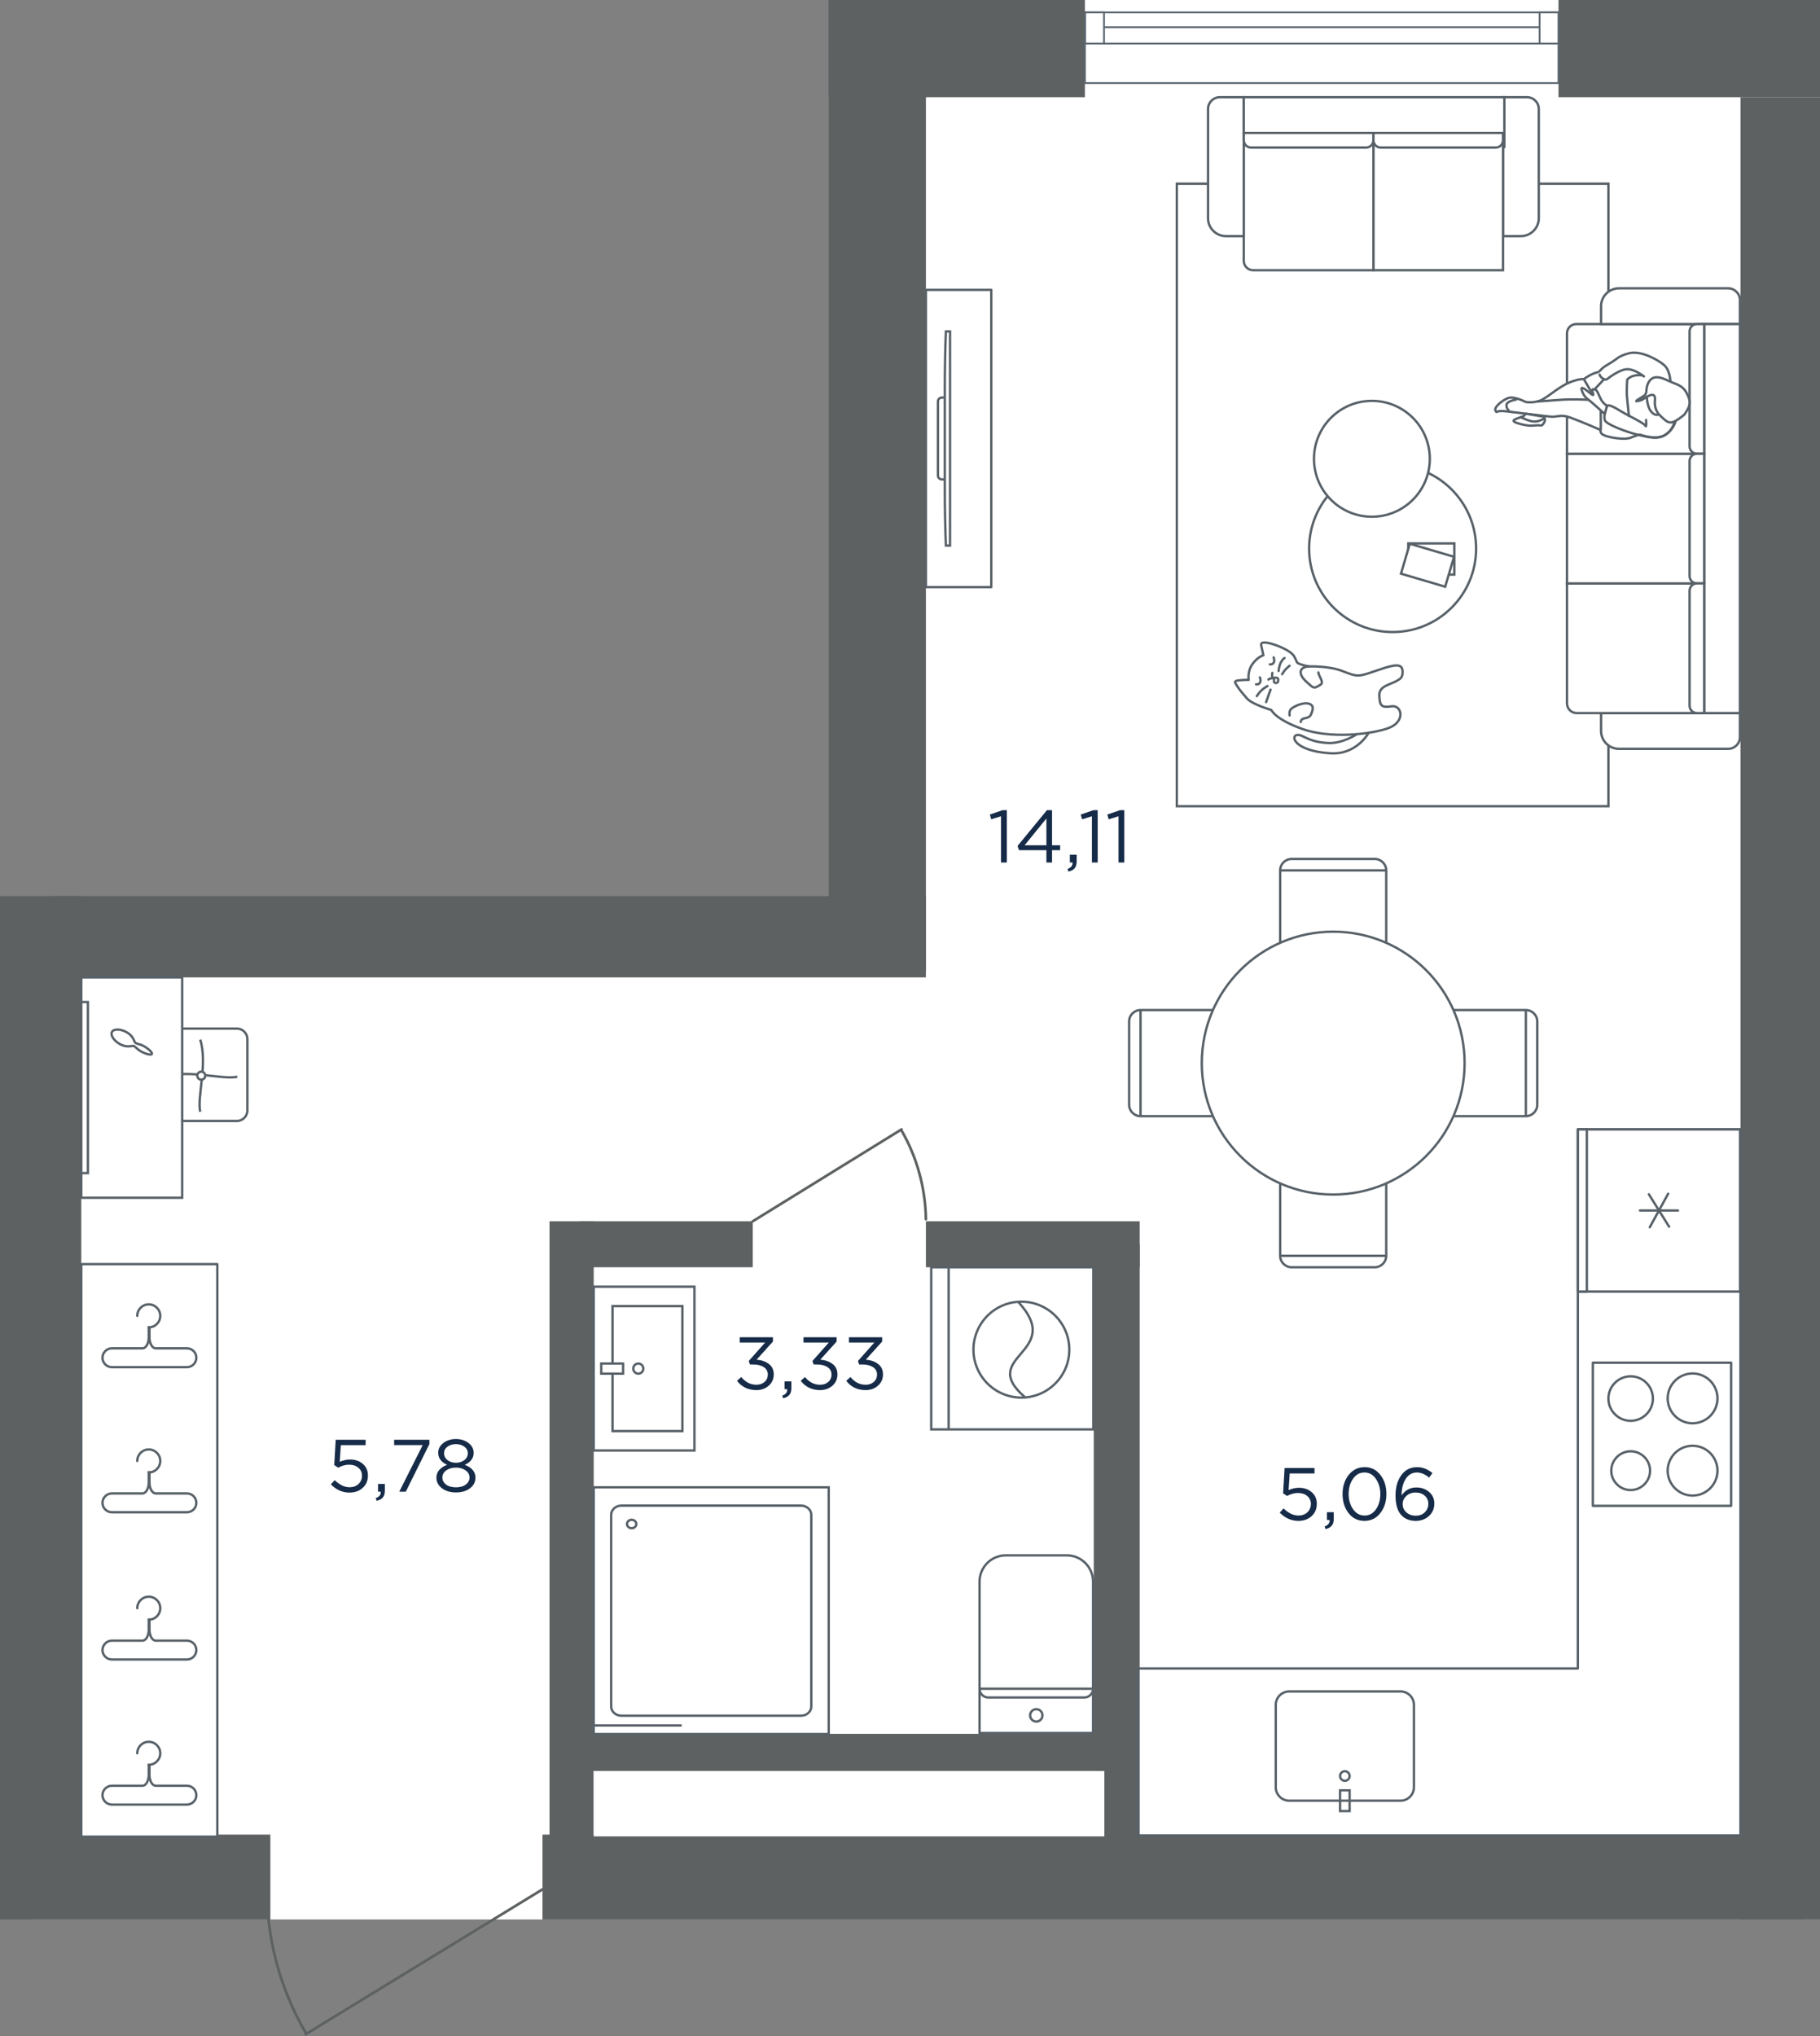 <?xml version="1.0" encoding="UTF-8"?> <svg xmlns="http://www.w3.org/2000/svg" width="1030" height="1152" viewBox="0 0 1030 1152" fill="none"><rect x="0" y="0" width="1030" height="1152" fill="#808080" stroke="none"/><g clip-path="url(#clip0_14_625)"><path d="M505 524V0H1030V1086H366H19.5V540.5L505 524Z" fill="white"></path><path d="M469 0V55L614 55V0L469 0Z" fill="#5D6162"></path><path d="M882 0V55L1030 55V0L882 0Z" fill="#5D6162"></path><path d="M307 1038V1086H1020V1038H307Z" fill="#5D6162"></path><path d="M0 1038L0 1086H153V1038H0Z" fill="#5D6162"></path><path d="M311 691V1045H336V691H311Z" fill="#5D6162"></path><path d="M328 691V717H426V691H328Z" fill="#5D6162"></path><path d="M524 691V717H645V691H524Z" fill="#5D6162"></path><path d="M324 981V1002H636V981H324Z" fill="#5D6162"></path><path d="M645 704H619V1056H645V704Z" fill="#5D6162"></path><path d="M0 507L0 1056H46L46 507H0Z" fill="#5D6162"></path><path d="M469 0L469 549H524V0H469Z" fill="#5D6162"></path><path d="M30 507L30 553H524V507H30Z" fill="#5D6162"></path><path d="M985 55L985 1086H1030V55H985Z" fill="#5D6162"></path><path fill-rule="evenodd" clip-rule="evenodd" d="M614 7V47H882V7H614Z" fill="white" stroke="#5A656F" stroke-width="1" stroke-miterlimit="22.926"></path><path d="M882 7.004V24.661H871.312V7.004H882Z" fill="white" stroke="#5A656F" stroke-width="1" stroke-miterlimit="22.926"></path><path d="M871.313 24.661H624.79" stroke="#5A656F" stroke-width="1" stroke-miterlimit="22.926"></path><path d="M871.313 15.405H624.79" stroke="#5A656F" stroke-width="1" stroke-miterlimit="22.926"></path><path d="M624.807 7.004V24.661H614.119V7.004H624.807Z" fill="white" stroke="#5A656F" stroke-width="1" stroke-miterlimit="22.926"></path><path d="M524 689.824C523.731 672.051 518.935 654.674 510.093 639.421M426 691L510.217 639" stroke="#5D6162" stroke-width="1.5" stroke-miterlimit="3" stroke-linecap="round" stroke-linejoin="round"></path><path fill-rule="evenodd" clip-rule="evenodd" d="M618.743 808.747V717H527V808.747H618.743Z" fill="white"></path><path d="M618.743 808.747V717H527V808.747H618.743Z" stroke="#586168" stroke-width="1.333" stroke-miterlimit="22.926"></path><path fill-rule="evenodd" clip-rule="evenodd" d="M605.166 763.613C605.166 748.631 593.02 736.484 578.041 736.484C563.054 736.484 550.908 748.631 550.908 763.613C550.908 778.596 563.054 790.743 578.041 790.743C593.02 790.743 605.166 778.596 605.166 763.613Z" fill="white"></path><path d="M605.166 763.613C605.166 748.631 593.02 736.484 578.041 736.484C563.054 736.484 550.908 748.631 550.908 763.613C550.908 778.596 563.054 790.743 578.041 790.743C593.02 790.743 605.166 778.596 605.166 763.613Z" stroke="#586168" stroke-width="1.333" stroke-miterlimit="22.926"></path><path d="M536.861 808.747V717" stroke="#586168" stroke-width="1.333" stroke-miterlimit="22.926"></path><path d="M579.898 790.392C552.993 766.974 602.82 765.702 576.465 736.839" stroke="#586168" stroke-width="1.333" stroke-miterlimit="22.926" stroke-linecap="round" stroke-linejoin="round"></path><path fill-rule="evenodd" clip-rule="evenodd" d="M393 820.682V728H336V820.682H393Z" fill="white"></path><path d="M393 820.682V728H336V820.682H393Z" stroke="#586168" stroke-width="1.333" stroke-miterlimit="22.926"></path><path fill-rule="evenodd" clip-rule="evenodd" d="M386.177 809.691V738.991H346.655V809.691H386.177Z" fill="white"></path><path d="M386.177 809.691V738.991H346.655V809.691H386.177Z" stroke="#586168" stroke-width="1.333" stroke-miterlimit="22.926"></path><path fill-rule="evenodd" clip-rule="evenodd" d="M364.096 774.341C364.096 772.759 362.816 771.478 361.234 771.478C359.655 771.478 358.372 772.759 358.372 774.341C358.372 775.921 359.655 777.203 361.234 777.203C362.816 777.203 364.096 775.921 364.096 774.341Z" fill="white"></path><path d="M364.096 774.341C364.096 772.759 362.816 771.478 361.234 771.478C359.655 771.478 358.372 772.759 358.372 774.341C358.372 775.921 359.655 777.203 361.234 777.203C362.816 777.203 364.096 775.921 364.096 774.341Z" stroke="#586168" stroke-width="1.333" stroke-miterlimit="22.926"></path><path fill-rule="evenodd" clip-rule="evenodd" d="M352.644 777.203V771.478H340.26V777.203H352.644Z" fill="white"></path><path d="M352.644 777.203V771.478H340.26V777.203H352.644Z" stroke="#586168" stroke-width="1.333" stroke-miterlimit="22.926"></path><path fill-rule="evenodd" clip-rule="evenodd" d="M469 841.505H336V981.094H469V841.505Z" fill="white"></path><path d="M469 841.505H336V981.094H469V841.505Z" stroke="#586168" stroke-width="1.333" stroke-miterlimit="22.926"></path><path fill-rule="evenodd" clip-rule="evenodd" d="M453.375 851.868H351.624C348.462 851.868 345.878 854.2 345.878 857.048V965.55C345.878 968.399 348.462 970.727 351.624 970.727H453.375C456.537 970.727 459.125 968.399 459.125 965.55V857.048C459.125 854.2 456.537 851.868 453.375 851.868Z" fill="white"></path><path d="M453.375 851.868H351.624C348.462 851.868 345.878 854.2 345.878 857.048V965.55C345.878 968.399 348.462 970.727 351.624 970.727H453.375C456.537 970.727 459.125 968.399 459.125 965.55V857.048C459.125 854.2 456.537 851.868 453.375 851.868Z" stroke="#586168" stroke-width="1.333" stroke-miterlimit="22.926"></path><path fill-rule="evenodd" clip-rule="evenodd" d="M360.116 862.27C360.116 860.955 358.934 859.886 357.47 859.886C356.011 859.886 354.825 860.955 354.825 862.27C354.825 863.585 356.011 864.653 357.47 864.653C358.934 864.653 360.116 863.585 360.116 862.27Z" fill="white"></path><path d="M360.116 862.27C360.116 860.955 358.934 859.886 357.47 859.886C356.011 859.886 354.825 860.955 354.825 862.27C354.825 863.585 356.011 864.653 357.47 864.653C358.934 864.653 360.116 863.585 360.116 862.27Z" stroke="#586168" stroke-width="1.333" stroke-miterlimit="22.926"></path><path d="M336 976.25H385.788" stroke="#586168" stroke-width="1.333" stroke-miterlimit="22.926"></path><path d="M554.361 980.542V894.896C554.361 886.662 561.036 880 569.257 880H603.699C611.933 880 618.595 886.662 618.595 894.896V909.796V925.47V980.542H554.361Z" fill="white"></path><path d="M554.361 980.542V894.896C554.361 886.662 561.036 880 569.257 880H603.699C611.933 880 618.595 886.662 618.595 894.896V909.796V925.47V980.542H554.361Z" stroke="#586168" stroke-width="1.333" stroke-miterlimit="10"></path><path d="M618.595 955.474C618.595 958.218 616.382 960.431 613.625 960.431H607.895H602.164H570.804H565.061H559.326C556.586 960.431 554.361 958.218 554.361 955.474H618.595Z" fill="white"></path><path d="M618.595 955.474C618.595 958.218 616.382 960.431 613.625 960.431H607.895H602.164H570.804H565.061H559.326C556.586 960.431 554.361 958.218 554.361 955.474H618.595Z" stroke="#586168" stroke-width="1.333" stroke-miterlimit="10"></path><path fill-rule="evenodd" clip-rule="evenodd" d="M586.478 967.043C584.548 967.043 582.98 968.611 582.98 970.541C582.98 972.47 584.548 974.038 586.478 974.038C588.407 974.038 589.975 972.47 589.975 970.541C589.975 968.611 588.407 967.043 586.478 967.043Z" fill="white"></path><path d="M586.478 967.043C584.548 967.043 582.98 968.611 582.98 970.541C582.98 972.47 584.548 974.038 586.478 974.038C588.407 974.038 589.975 972.47 589.975 970.541C589.975 968.611 588.407 967.043 586.478 967.043Z" stroke="#586168" stroke-width="1.333" stroke-miterlimit="22.926"></path><path d="M892.455 806.195V944H645.5V1038H904.897H984.985V963.695V639H892.455V806.195Z" fill="white"></path><path d="M892.955 803.195V869.695V944H806H644V1038.5H984.985V639H892.955V803.195Z" stroke="#586168" stroke-width="1.333" stroke-miterlimit="22.926" stroke-linecap="round" stroke-linejoin="round"></path><path fill-rule="evenodd" clip-rule="evenodd" d="M915.024 777.078V840.793H976.573V777.078H915.024Z" fill="white"></path><path fill-rule="evenodd" clip-rule="evenodd" d="M921.945 793.042C921.945 798.497 926.396 802.947 931.856 802.947C937.306 802.947 941.757 798.497 941.757 793.042C941.757 787.588 937.306 783.139 931.856 783.139C926.396 783.139 921.945 787.588 921.945 793.042Z" fill="white"></path><path fill-rule="evenodd" clip-rule="evenodd" d="M948.332 825.136C948.332 831.241 953.309 836.222 959.419 836.222C965.521 836.222 970.507 831.241 970.507 825.136C970.507 819.03 965.521 814.049 959.419 814.049C953.309 814.049 948.332 819.03 948.332 825.136Z" fill="white"></path><path fill-rule="evenodd" clip-rule="evenodd" d="M923.221 825.138C923.221 829.888 927.102 833.765 931.847 833.765C936.602 833.765 940.482 829.888 940.482 825.138C940.482 820.386 936.602 816.508 931.847 816.508C927.102 816.508 923.221 820.386 923.221 825.138Z" fill="white"></path><path fill-rule="evenodd" clip-rule="evenodd" d="M948.332 792.961C948.332 799.067 953.309 804.048 959.419 804.048C965.521 804.048 970.507 799.067 970.507 792.961C970.507 786.855 965.521 781.874 959.419 781.874C953.309 781.874 948.332 786.855 948.332 792.961Z" fill="white"></path><path d="M901.455 771V852H979.701V771H901.455Z" stroke="#586168" stroke-width="1.333" stroke-miterlimit="22.926" stroke-linecap="round" stroke-linejoin="round"></path><path d="M910.254 791.294C910.254 798.23 915.913 803.886 922.853 803.886C929.782 803.886 935.44 798.23 935.44 791.294C935.44 784.361 929.782 778.704 922.853 778.704C915.913 778.704 910.254 784.361 910.254 791.294Z" stroke="#586168" stroke-width="1.333" stroke-miterlimit="22.926" stroke-linecap="round" stroke-linejoin="round"></path><path d="M943.798 832.095C943.798 839.856 950.126 846.188 957.894 846.188C965.651 846.188 971.99 839.856 971.99 832.095C971.99 824.333 965.651 818 957.894 818C950.126 818 943.798 824.333 943.798 832.095Z" stroke="#586168" stroke-width="1.333" stroke-miterlimit="22.926" stroke-linecap="round" stroke-linejoin="round"></path><path d="M911.876 832.097C911.876 838.137 916.809 843.065 922.842 843.065C928.886 843.065 933.819 838.137 933.819 832.097C933.819 826.056 928.886 821.127 922.842 821.127C916.809 821.127 911.876 826.056 911.876 832.097Z" stroke="#586168" stroke-width="1.333" stroke-miterlimit="22.926" stroke-linecap="round" stroke-linejoin="round"></path><path d="M943.798 791.191C943.798 798.954 950.126 805.286 957.894 805.286C965.651 805.286 971.99 798.954 971.99 791.191C971.99 783.429 965.651 777.096 957.894 777.096C950.126 777.096 943.798 783.429 943.798 791.191Z" stroke="#586168" stroke-width="1.333" stroke-miterlimit="22.926" stroke-linecap="round" stroke-linejoin="round"></path><path fill-rule="evenodd" clip-rule="evenodd" d="M958.331 686.38C958.331 687.873 959.544 689.085 961.034 689.085C962.532 689.085 963.746 687.873 963.746 686.38C963.746 684.885 962.532 683.672 961.034 683.672C959.544 683.672 958.331 684.885 958.331 686.38Z" fill="white"></path><path d="M800.195 964.603V1011.22C800.195 1015.4 796.776 1018.82 792.594 1018.82H729.598C725.419 1018.82 722 1015.4 722 1011.22V964.603C722 960.419 725.419 957 729.598 957H792.594C796.776 957 800.195 960.419 800.195 964.603Z" stroke="#586168" stroke-width="1.333" stroke-miterlimit="22.926"></path><path d="M761.096 1002.15C762.589 1002.15 763.801 1003.36 763.801 1004.85C763.801 1006.35 762.589 1007.56 761.096 1007.56C759.6 1007.56 758.388 1006.35 758.388 1004.85C758.388 1003.36 759.6 1002.15 761.096 1002.15Z" stroke="#586168" stroke-width="1.333" stroke-miterlimit="22.926"></path><path d="M758.388 1012.97H763.801V1024.67H758.388V1012.97Z" stroke="#586168" stroke-width="1.333" stroke-miterlimit="22.926"></path><path fill-rule="evenodd" clip-rule="evenodd" d="M855 1024H860V1014H855V1024Z" fill="white"></path><path d="M984.742 730.762V639H893V730.762H984.742Z" fill="white"></path><path d="M984.742 730.762V639H893V730.762H984.742Z" stroke="#586168" stroke-width="1.333" stroke-miterlimit="22.926" stroke-linecap="round" stroke-linejoin="round"></path><path d="M898.054 730.762V639H893V730.762H898.054Z" fill="white"></path><path d="M898.054 730.762V639H893V730.762H898.054Z" stroke="#586168" stroke-width="1.333" stroke-miterlimit="22.926" stroke-linecap="round" stroke-linejoin="round"></path><path d="M933.137 675.702L944.606 694.063" stroke="#586168" stroke-width="1.333" stroke-miterlimit="22.926" stroke-linecap="round" stroke-linejoin="round"></path><path d="M933.654 694.369L944.075 675.394" stroke="#586168" stroke-width="1.333" stroke-miterlimit="22.926" stroke-linecap="round" stroke-linejoin="round"></path><path d="M949.616 684.883H928.126" stroke="#586168" stroke-width="1.333" stroke-miterlimit="22.926" stroke-linecap="round" stroke-linejoin="round"></path><path fill-rule="evenodd" clip-rule="evenodd" d="M666 103.937V456.135H910.258V103.937H666Z" fill="white"></path><path d="M666 103.937V456.135H910.258V103.937H666Z" stroke="#586168" stroke-width="1.333" stroke-miterlimit="22.926"></path><path fill-rule="evenodd" clip-rule="evenodd" d="M984.679 417.044V403.457H906.087V413.571C906.087 419.135 910.637 423.685 916.201 423.685H978.038C981.689 423.685 984.679 420.695 984.679 417.044Z" fill="white"></path><path d="M984.679 417.044V403.457H906.087V413.571C906.087 419.135 910.637 423.685 916.201 423.685H978.038C981.689 423.685 984.679 420.695 984.679 417.044Z" stroke="#586168" stroke-width="1.333" stroke-miterlimit="22.926"></path><path fill-rule="evenodd" clip-rule="evenodd" d="M964.451 403.457V330.091H886.806V397.96C886.806 400.983 889.28 403.457 892.306 403.457H964.451Z" fill="white"></path><path d="M964.451 403.457V330.091H886.806V397.96C886.806 400.983 889.28 403.457 892.306 403.457H964.451Z" stroke="#586168" stroke-width="1.333" stroke-miterlimit="22.926"></path><path fill-rule="evenodd" clip-rule="evenodd" d="M964.451 330.091V256.725H886.806V330.091H964.451Z" fill="white"></path><path d="M964.451 330.091V256.725H886.806V330.091H964.451Z" stroke="#586168" stroke-width="1.333" stroke-miterlimit="22.926"></path><path fill-rule="evenodd" clip-rule="evenodd" d="M964.451 256.725V183.36H892.045C889.164 183.36 886.806 185.716 886.806 188.599V256.725H964.451Z" fill="white"></path><path d="M964.451 256.725V183.36H892.045C889.164 183.36 886.806 185.716 886.806 188.599V256.725H964.451Z" stroke="#586168" stroke-width="1.333" stroke-miterlimit="22.926"></path><path fill-rule="evenodd" clip-rule="evenodd" d="M984.679 183.36V169.775C984.679 166.121 981.689 163.131 978.034 163.131H916.201C910.637 163.131 906.087 167.681 906.087 173.246V183.36H984.679Z" fill="white"></path><path d="M984.679 183.36V169.775C984.679 166.121 981.689 163.131 978.034 163.131H916.201C910.637 163.131 906.087 167.681 906.087 173.246V183.36H984.679Z" stroke="#586168" stroke-width="1.333" stroke-miterlimit="22.926"></path><path fill-rule="evenodd" clip-rule="evenodd" d="M964.451 403.457H984.679V183.36H964.451V403.457Z" fill="white"></path><path d="M964.451 403.457H984.679V183.36H964.451V403.457Z" stroke="#586168" stroke-width="1.333" stroke-miterlimit="22.926"></path><path fill-rule="evenodd" clip-rule="evenodd" d="M964.451 256.725V183.36H960.323C958.052 183.36 956.194 185.217 956.194 187.488V252.598C956.194 254.869 958.052 256.725 960.323 256.725H964.451Z" fill="white"></path><path d="M964.451 256.725V183.36H960.323C958.052 183.36 956.194 185.217 956.194 187.488V252.598C956.194 254.869 958.052 256.725 960.323 256.725H964.451Z" stroke="#586168" stroke-width="1.333" stroke-miterlimit="22.926"></path><path fill-rule="evenodd" clip-rule="evenodd" d="M964.451 330.091V256.725H960.323C958.052 256.725 956.194 258.582 956.194 260.853V325.963C956.194 328.234 958.052 330.091 960.323 330.091H964.451Z" fill="white"></path><path d="M964.451 330.091V256.725H960.323C958.052 256.725 956.194 258.582 956.194 260.853V325.963C956.194 328.234 958.052 330.091 960.323 330.091H964.451Z" stroke="#586168" stroke-width="1.333" stroke-miterlimit="22.926"></path><path fill-rule="evenodd" clip-rule="evenodd" d="M964.451 403.457V330.091H960.323C958.052 330.091 956.194 331.948 956.194 334.22V399.329C956.194 401.599 958.052 403.457 960.323 403.457H964.451Z" fill="white"></path><path d="M964.451 403.457V330.091H960.323C958.052 330.091 956.194 331.948 956.194 334.22V399.329C956.194 401.599 958.052 403.457 960.323 403.457H964.451Z" stroke="#586168" stroke-width="1.333" stroke-miterlimit="22.926"></path><path fill-rule="evenodd" clip-rule="evenodd" d="M740.877 310.364C740.877 336.459 762.035 357.615 788.131 357.615C814.224 357.615 835.381 336.459 835.381 310.364C835.381 284.268 814.224 263.112 788.131 263.112C762.035 263.112 740.877 284.268 740.877 310.364Z" fill="white"></path><path d="M740.877 310.364C740.877 336.459 762.035 357.615 788.131 357.615C814.224 357.615 835.381 336.459 835.381 310.364C835.381 284.268 814.224 263.112 788.131 263.112C762.035 263.112 740.877 284.268 740.877 310.364Z" stroke="#586168" stroke-width="1.333" stroke-miterlimit="22.926"></path><path fill-rule="evenodd" clip-rule="evenodd" d="M743.627 259.582C743.627 277.683 758.301 292.359 776.401 292.359C794.505 292.359 809.179 277.683 809.179 259.582C809.179 241.48 794.505 226.806 776.401 226.806C758.301 226.806 743.627 241.48 743.627 259.582Z" fill="white"></path><path d="M743.627 259.582C743.627 277.683 758.301 292.359 776.401 292.359C794.505 292.359 809.179 277.683 809.179 259.582C809.179 241.48 794.505 226.806 776.401 226.806C758.301 226.806 743.627 241.48 743.627 259.582Z" stroke="#586168" stroke-width="1.333" stroke-miterlimit="22.926"></path><path d="M796.982 307.45V325.104H823.069V307.45H796.982Z" stroke="#586168" stroke-width="1.333" stroke-miterlimit="22.926"></path><path fill-rule="evenodd" clip-rule="evenodd" d="M797.85 307.652L792.86 324.584L817.885 331.962L822.875 315.029L797.85 307.652Z" fill="white"></path><path d="M797.85 307.652L792.86 324.584L817.885 331.962L822.875 315.029L797.85 307.652Z" stroke="#586168" stroke-width="1.333" stroke-miterlimit="22.926"></path><path fill-rule="evenodd" clip-rule="evenodd" d="M864.212 55H850.628V133.592H860.743C866.304 133.592 870.857 129.041 870.857 123.478V61.642C870.857 57.989 867.867 55 864.212 55Z" fill="white"></path><path d="M864.212 55H850.628V133.592H860.743C866.304 133.592 870.857 129.041 870.857 123.478V61.642C870.857 57.989 867.867 55 864.212 55Z" stroke="#586168" stroke-width="1.333" stroke-miterlimit="22.926"></path><path fill-rule="evenodd" clip-rule="evenodd" d="M850.628 75.228H777.26V152.873H850.628V75.228Z" fill="white"></path><path d="M850.628 75.228H777.26V152.873H850.628V75.228Z" stroke="#586168" stroke-width="1.333" stroke-miterlimit="22.926"></path><path fill-rule="evenodd" clip-rule="evenodd" d="M777.26 75.228H703.895V147.634C703.895 150.515 706.251 152.873 709.135 152.873H777.26V75.228Z" fill="white"></path><path d="M777.26 75.228H703.895V147.634C703.895 150.515 706.251 152.873 709.135 152.873H777.26V75.228Z" stroke="#586168" stroke-width="1.333" stroke-miterlimit="22.926"></path><path fill-rule="evenodd" clip-rule="evenodd" d="M703.896 55H690.312C686.657 55 683.667 57.989 683.667 61.644V123.478C683.667 129.041 688.218 133.592 693.782 133.592H703.896V55Z" fill="white"></path><path d="M703.896 55H690.312C686.657 55 683.667 57.989 683.667 61.644V123.478C683.667 129.041 688.218 133.592 693.782 133.592H703.896V55Z" stroke="#586168" stroke-width="1.333" stroke-miterlimit="22.926"></path><path fill-rule="evenodd" clip-rule="evenodd" d="M851.36 75.228V55H703.896V75.228H851.36Z" fill="white"></path><path d="M851.36 75.228V55H703.896V75.228H851.36Z" stroke="#586168" stroke-width="1.333" stroke-miterlimit="22.926"></path><path fill-rule="evenodd" clip-rule="evenodd" d="M777.26 75.228H703.895V79.356C703.895 81.627 705.753 83.484 708.024 83.484H773.132C775.406 83.484 777.26 81.627 777.26 79.356V75.228Z" fill="white"></path><path d="M777.26 75.228H703.895V79.356C703.895 81.627 705.753 83.484 708.024 83.484H773.132C775.406 83.484 777.26 81.627 777.26 79.356V75.228Z" stroke="#586168" stroke-width="1.333" stroke-miterlimit="22.926"></path><path fill-rule="evenodd" clip-rule="evenodd" d="M850.628 75.228H777.26V79.356C777.26 81.627 779.118 83.484 781.389 83.484H846.5C848.771 83.484 850.628 81.627 850.628 79.356V75.228Z" fill="white"></path><path d="M850.628 75.228H777.26V79.356C777.26 81.627 779.118 83.484 781.389 83.484H846.5C848.771 83.484 850.628 81.627 850.628 79.356V75.228Z" stroke="#586168" stroke-width="1.333" stroke-miterlimit="22.926"></path><path fill-rule="evenodd" clip-rule="evenodd" d="M851.36 75.228H850.629V83.117C850.629 83.319 850.789 83.484 850.993 83.484H850.996C851.196 83.484 851.36 83.319 851.36 83.117V75.228Z" fill="white"></path><path d="M851.36 75.228H850.629V83.117C850.629 83.319 850.789 83.484 850.993 83.484H850.996C851.196 83.484 851.36 83.319 851.36 83.117V75.228Z" stroke="#586168" stroke-width="1.333" stroke-miterlimit="22.926"></path><path d="M792.043 384.26C787.326 387.648 780.366 387.614 780.606 393.567C780.842 399.52 781.847 400.485 787.633 399.623C793.418 398.761 795.768 408.617 785.201 412.16C774.632 415.705 752.482 417.912 737.113 412.475C721.744 407.039 719.453 401.693 719.453 401.693C719.453 401.693 708.595 398.551 705.659 395.13C702.724 391.709 701.768 390.626 700.123 388.149C698.477 385.669 698.383 385.213 701.434 384.913C704.481 384.615 706.688 384.673 706.688 384.673C706.688 384.673 705.823 379.926 708.755 375.782C711.688 371.642 714.981 370.746 714.981 370.746C714.981 370.746 714.183 366.867 713.758 365.161C713.333 363.455 715.157 363.079 718.946 364.056C722.734 365.033 730.508 368.042 732.423 371.399C734.339 374.753 733.307 374.893 735.929 375.819C738.555 376.741 740.929 377.075 740.929 377.075C740.929 377.075 751.99 376.608 759.979 379.777C767.969 382.943 768.664 382.946 777.16 380.044C785.657 377.142 792.72 374.498 793.604 378.687C794.484 382.879 792.043 384.26 792.043 384.26Z" stroke="#586168" stroke-width="1.333" stroke-miterlimit="22.926" stroke-linecap="round" stroke-linejoin="round"></path><path d="M740.929 377.075C740.929 377.075 736.424 377.002 736.115 380.004C735.805 383.007 739.311 385.711 741.718 387.86C744.122 390.013 745.003 388.607 747.064 387.569C749.723 386.227 746.378 382.964 746.108 380.463" stroke="#586168" stroke-width="1.333" stroke-miterlimit="22.926" stroke-linecap="round" stroke-linejoin="round"></path><path d="M729.837 404.789C729.837 404.789 729.264 402.255 730.924 400.907C732.584 399.559 737.642 397.146 740.823 398.157C744.001 399.168 742.863 401.978 741.976 404.164C741.09 406.353 738.64 406.125 737.353 406.72C736.066 407.315 736.157 408.465 736.157 408.465" stroke="#586168" stroke-width="1.333" stroke-miterlimit="22.926" stroke-linecap="round" stroke-linejoin="round"></path><path d="M774.568 414.6C774.568 414.6 767.857 427.094 753.092 426.202C728.884 424.736 729.74 412.967 736.992 416.47C741.451 418.625 744.929 420.058 751.665 420.395C759.873 420.808 767.86 415.392 767.86 415.392" stroke="#586168" stroke-width="1.333" stroke-miterlimit="22.926" stroke-linecap="round" stroke-linejoin="round"></path><path d="M713.011 383.265C713.971 385.884 712.79 387.426 710.856 387.202" stroke="#586168" stroke-width="1.333" stroke-miterlimit="22.926" stroke-linecap="round" stroke-linejoin="round"></path><path d="M720.8 371.939C721.76 374.559 720.576 376.101 718.648 375.876" stroke="#586168" stroke-width="1.333" stroke-miterlimit="22.926" stroke-linecap="round" stroke-linejoin="round"></path><path d="M720.069 380.721C720.069 380.721 719.58 382.615 720.245 383.301C720.907 383.99 723.247 382.6 723.39 384.573C723.529 386.549 722.036 386.71 721.256 386.221C720.479 385.732 721.738 383.662 720.105 383.732C718.472 383.802 717.847 384.491 717.847 384.491" stroke="#586168" stroke-width="1.333" stroke-miterlimit="22.926" stroke-linecap="round" stroke-linejoin="round"></path><path d="M717.3 388.17C717.3 388.17 715.388 389.208 713.925 390.568C712.462 391.928 711.269 393.849 711.269 393.849" stroke="#586168" stroke-width="1.333" stroke-miterlimit="22.926" stroke-linecap="round" stroke-linejoin="round"></path><path d="M719.052 390.189L716.523 397.255" stroke="#586168" stroke-width="1.333" stroke-miterlimit="22.926" stroke-linecap="round" stroke-linejoin="round"></path><path d="M723.599 379.619C723.599 379.619 723.851 376.723 724.874 374.802C725.897 372.88 726.956 372.334 726.956 372.334" stroke="#586168" stroke-width="1.333" stroke-miterlimit="22.926" stroke-linecap="round" stroke-linejoin="round"></path><path d="M725.602 381.48C725.602 381.48 726.738 379.537 727.694 378.578C728.65 377.622 729.788 376.69 729.788 376.69" stroke="#586168" stroke-width="1.333" stroke-miterlimit="22.926" stroke-linecap="round" stroke-linejoin="round"></path><path fill-rule="evenodd" clip-rule="evenodd" d="M945.324 215.856C945.324 215.856 945.212 209.671 941.918 206.689C938.625 203.707 928.714 198.191 922.127 199.822C915.543 201.452 915.257 203.257 910.227 206.071C905.195 208.883 905.96 210.195 903.938 210.662C901.913 211.129 899.206 212.33 896.367 214.536C893.532 216.741 897.075 216.738 894.859 218.51C892.646 220.284 892.449 219.793 892.646 221.833C892.84 223.871 893.101 226.175 893.101 226.175C893.101 226.175 901.248 228.444 903.586 230.249C905.926 232.055 905.674 236.135 905.799 239.718C905.926 243.301 904.8 245.02 907.99 246.341C911.181 247.66 919.516 249.003 922.679 247.701C925.842 246.399 928.094 245.889 928.094 245.889C928.094 245.889 937.623 249.573 942.911 245.738C948.198 241.904 949.051 234.863 948.198 229.372C947.346 223.879 945.324 215.856 945.324 215.856Z" fill="white"></path><path d="M945.324 215.856C945.324 215.856 945.212 209.671 941.918 206.689C938.625 203.707 928.714 198.191 922.127 199.822C915.543 201.452 915.257 203.257 910.227 206.071C905.195 208.883 905.96 210.195 903.938 210.662C901.913 211.129 899.206 212.33 896.367 214.536C893.532 216.741 897.075 216.738 894.859 218.51C892.646 220.284 892.449 219.793 892.646 221.833C892.84 223.871 893.101 226.175 893.101 226.175C893.101 226.175 901.248 228.444 903.586 230.249C905.926 232.055 905.674 236.135 905.799 239.718C905.926 243.301 904.8 245.02 907.99 246.341C911.181 247.66 919.516 249.003 922.679 247.701C925.842 246.399 928.094 245.889 928.094 245.889C928.094 245.889 937.623 249.573 942.911 245.738C948.198 241.904 949.051 234.863 948.198 229.372C947.346 223.879 945.324 215.856 945.324 215.856Z" stroke="#586168" stroke-width="1.333" stroke-miterlimit="22.926" stroke-linecap="round" stroke-linejoin="round"></path><path d="M905.276 211.975C905.926 213.933 908.424 215.291 909.465 214.528C910.506 213.767 916.684 208.874 921.03 208.896C925.374 208.92 930.359 212.992 930.359 212.992C930.359 212.992 929.967 211.972 926.288 212.314C922.609 212.656 920.921 214.744 920.921 214.744C920.921 214.744 920.369 220.916 920.851 225.576C921.334 230.234 921.862 235.334 921.862 235.334" stroke="#586168" stroke-width="1.333" stroke-miterlimit="22.926" stroke-linecap="round" stroke-linejoin="round"></path><path d="M931.558 237.618C931.558 237.618 931.953 242.461 931.157 240.866C930.359 239.274 921.107 235.001 917.422 232.731C913.737 230.461 909.854 228.227 909.314 230.028C908.774 231.83 907.344 235.728 908.331 237.952C909.314 240.175 920.806 244.611 927.421 246.114C934.038 247.619 938.476 248.821 942.911 245.738C947.346 242.656 948.199 238.432 948.199 238.432" stroke="#586168" stroke-width="1.333" stroke-miterlimit="22.926" stroke-linecap="round" stroke-linejoin="round"></path><path fill-rule="evenodd" clip-rule="evenodd" d="M896.367 214.536C896.367 214.536 894.167 214.037 888.457 216.3C882.744 218.562 877.347 223.557 873.058 225.962C868.772 228.37 863.502 227.446 863.502 227.446C863.502 227.446 856.954 224.071 853.691 225.153C850.428 226.232 845.237 230.46 846.367 232.354C847.496 234.248 845.562 231.806 853.057 232.796C860.552 233.785 871.929 235.023 876.743 235.662C881.557 236.301 882.774 234.168 888.384 236.147C893.994 238.126 905.926 243.301 905.926 243.301V230.925L896.367 214.536Z" fill="white"></path><path d="M896.367 214.536C896.367 214.536 894.167 214.037 888.457 216.3C882.744 218.562 877.347 223.557 873.058 225.962C868.772 228.37 863.502 227.446 863.502 227.446C863.502 227.446 856.954 224.071 853.691 225.153C850.428 226.232 845.237 230.46 846.367 232.354C847.496 234.248 845.562 231.806 853.057 232.796C860.552 233.785 871.929 235.023 876.743 235.662C881.557 236.301 882.774 234.168 888.384 236.147C893.994 238.126 905.926 243.301 905.926 243.301V230.925L896.367 214.536Z" stroke="#586168" stroke-width="1.333" stroke-miterlimit="22.926" stroke-linecap="round" stroke-linejoin="round"></path><path fill-rule="evenodd" clip-rule="evenodd" d="M953.286 234.461C956.221 230.462 957.363 227.638 954.685 222.632C952.008 217.627 948.878 217.695 943.527 215.138C938.175 212.58 934.836 212.841 932.912 216.49C930.984 220.138 932.626 222.398 930.359 223.954C928.094 225.51 924.115 227.504 926.895 226.922C929.679 226.34 929.384 226.034 932.484 224.266C935.583 222.497 936.894 223.46 936.594 226.416C936.293 229.372 936.909 232.806 939.678 235.287C942.446 237.768 944.237 240.242 947.813 238.345C951.389 236.447 953.286 234.461 953.286 234.461Z" fill="white"></path><path d="M953.286 234.461C956.221 230.462 957.363 227.638 954.685 222.632C952.008 217.627 948.878 217.695 943.527 215.138C938.175 212.58 934.836 212.841 932.912 216.49C930.984 220.138 932.626 222.398 930.359 223.954C928.094 225.51 924.115 227.504 926.895 226.922C929.679 226.34 929.384 226.034 932.484 224.266C935.583 222.497 936.894 223.46 936.594 226.416C936.293 229.372 936.909 232.806 939.678 235.287C942.446 237.768 944.237 240.242 947.813 238.345C951.389 236.447 953.286 234.461 953.286 234.461Z" stroke="#586168" stroke-width="1.333" stroke-miterlimit="22.926" stroke-linecap="round" stroke-linejoin="round"></path><path d="M931.968 224.565C931.968 224.565 932.196 230.048 934.284 232.69C936.369 235.334 938.224 234.66 938.224 234.66" stroke="#586168" stroke-width="1.333" stroke-miterlimit="22.926" stroke-linecap="round" stroke-linejoin="round"></path><path fill-rule="evenodd" clip-rule="evenodd" d="M908.172 234.248L909.465 229.578C909.465 229.578 907.841 228.725 906.518 226.753C905.198 224.783 904.023 220.666 902.872 220.475C901.722 220.284 900.429 219.664 901.406 222.114C902.384 224.566 900.99 223.369 898.623 221.452C896.255 219.535 894.075 218.265 895.39 221.415C896.707 224.566 897.575 225.061 899.904 226.922C902.229 228.783 908.172 234.248 908.172 234.248Z" fill="white"></path><path d="M908.172 234.248L909.465 229.578C909.465 229.578 907.841 228.725 906.518 226.753C905.198 224.783 904.023 220.666 902.872 220.475C901.722 220.284 900.429 219.664 901.406 222.114C902.384 224.566 900.99 223.369 898.623 221.452C896.255 219.535 894.075 218.265 895.39 221.415C896.707 224.566 897.575 225.061 899.904 226.922C902.229 228.783 908.172 234.248 908.172 234.248Z" stroke="#586168" stroke-width="1.333" stroke-miterlimit="22.926" stroke-linecap="round" stroke-linejoin="round"></path><path d="M907.766 214.538C907.766 214.538 906.807 215.591 905.702 216.808C904.597 218.024 902.387 220.282 902.387 220.282" stroke="#586168" stroke-width="1.333" stroke-miterlimit="22.926" stroke-linecap="round" stroke-linejoin="round"></path><path d="M898.671 226.201C898.671 226.201 889.974 225.653 882.383 226.264C874.788 226.874 870.007 227.15 870.007 227.15" stroke="#586168" stroke-width="1.333" stroke-miterlimit="22.926" stroke-linecap="round" stroke-linejoin="round"></path><path d="M858.117 226.037C858.117 226.037 853.469 226.774 852.695 228.619C851.921 230.463 854.131 232.678 854.131 232.678" stroke="#586168" stroke-width="1.333" stroke-miterlimit="22.926" stroke-linecap="round" stroke-linejoin="round"></path><path fill-rule="evenodd" clip-rule="evenodd" d="M873.607 235.775C873.607 235.775 875.125 237.276 873.704 239.402C872.281 241.529 872.287 240.421 869.628 240.645C866.972 240.866 865.311 241.103 861.061 240.061C856.818 239.018 855.57 238.144 857.379 237.281C859.188 236.416 862.491 235.65 862.792 234.949C863.095 234.248 863.772 234.11 863.772 234.11L873.607 235.775Z" fill="white"></path><path d="M873.607 235.775C873.607 235.775 875.125 237.276 873.704 239.402C872.281 241.529 872.287 240.421 869.628 240.645C866.972 240.866 865.311 241.103 861.061 240.061C856.818 239.018 855.57 238.144 857.379 237.281C859.188 236.416 862.491 235.65 862.792 234.949C863.095 234.248 863.772 234.11 863.772 234.11L873.607 235.775Z" stroke="#586168" stroke-width="1.333" stroke-miterlimit="22.926" stroke-linecap="round" stroke-linejoin="round"></path><path d="M874.133 236.626C874.133 236.626 871.422 238.516 868.432 238.516C865.442 238.516 860.655 236.052 860.655 236.052" stroke="#586168" stroke-width="1.333" stroke-miterlimit="22.926" stroke-linecap="round" stroke-linejoin="round"></path><path fill-rule="evenodd" clip-rule="evenodd" d="M561 332.183H524V164H561V332.183Z" fill="white"></path><path d="M561 332.183H524V164H561V332.183Z" stroke="#586168" stroke-width="1.333" stroke-miterlimit="22.926" stroke-linecap="round" stroke-linejoin="round"></path><path d="M535.264 224.936H533.036C531.813 224.936 530.81 225.939 530.81 227.162V269.022C530.81 270.245 531.813 271.247 533.038 271.247H535.264V224.936Z" stroke="#586168" stroke-width="1.333" stroke-miterlimit="22.926"></path><path d="M534.707 276.303C534.707 288.341 534.936 299.498 535.323 308.668L537.653 308.677V187.507L535.323 187.518C534.936 196.674 534.707 207.847 534.707 219.883V276.303Z" fill="white"></path><path d="M534.707 276.303C534.707 288.341 534.936 299.498 535.323 308.668L537.653 308.677V187.507L535.323 187.518C534.936 196.674 534.707 207.847 534.707 219.883V276.303Z" stroke="#586168" stroke-width="1.333" stroke-miterlimit="10"></path><path fill-rule="evenodd" clip-rule="evenodd" d="M645.462 571.481H699.03V631.512H645.477C641.913 631.512 639 628.598 639 625.035V577.943C639 574.387 641.909 571.481 645.462 571.481Z" fill="white"></path><path d="M645.462 571.481H699.03V631.512H645.477C641.913 631.512 639 628.598 639 625.035V577.943C639 574.387 641.909 571.481 645.462 571.481Z" stroke="#586168" stroke-width="1.333" stroke-miterlimit="22.926"></path><path d="M645.462 571.481V631.512" stroke="#586168" stroke-width="1.333" stroke-miterlimit="22.926"></path><path fill-rule="evenodd" clip-rule="evenodd" d="M863.538 571.481H809.966V631.512H863.52C867.083 631.512 870 628.598 870 625.035V577.943C870 574.387 867.09 571.481 863.538 571.481Z" fill="white"></path><path d="M863.538 571.481H809.966V631.512H863.52C867.083 631.512 870 628.598 870 625.035V577.943C870 574.387 867.09 571.481 863.538 571.481Z" stroke="#586168" stroke-width="1.333" stroke-miterlimit="22.926"></path><path d="M863.534 571.481V631.512" stroke="#586168" stroke-width="1.333" stroke-miterlimit="22.926"></path><path fill-rule="evenodd" clip-rule="evenodd" d="M724.485 710.534V656.966H784.515V710.52C784.515 714.083 781.598 716.996 778.038 716.996H730.947C727.39 716.996 724.485 714.091 724.485 710.534Z" fill="white"></path><path d="M724.485 710.534V656.966H784.515V710.52C784.515 714.083 781.598 716.996 778.038 716.996H730.947C727.39 716.996 724.485 714.091 724.485 710.534Z" stroke="#586168" stroke-width="1.333" stroke-miterlimit="22.926"></path><path d="M724.485 710.535H784.515" stroke="#586168" stroke-width="1.333" stroke-miterlimit="22.926"></path><path fill-rule="evenodd" clip-rule="evenodd" d="M724.485 492.458V546.03H784.515V492.477C784.515 488.913 781.598 486 778.038 486H730.947C727.39 486 724.485 488.906 724.485 492.458Z" fill="white"></path><path d="M724.485 492.458V546.03H784.515V492.477C784.515 488.913 781.598 486 778.038 486H730.947C727.39 486 724.485 488.906 724.485 492.458Z" stroke="#586168" stroke-width="1.333" stroke-miterlimit="22.926"></path><path d="M724.485 492.458H784.515" stroke="#586168" stroke-width="1.333" stroke-miterlimit="22.926"></path><path fill-rule="evenodd" clip-rule="evenodd" d="M754.502 527.13C795.572 527.13 828.866 560.424 828.866 601.498C828.866 642.569 795.572 675.863 754.502 675.863C713.427 675.863 680.133 642.569 680.133 601.498C680.133 560.424 713.427 527.13 754.502 527.13Z" fill="white"></path><path d="M754.502 527.13C795.572 527.13 828.866 560.424 828.866 601.498C828.866 642.569 795.572 675.863 754.502 675.863C713.427 675.863 680.133 642.569 680.133 601.498C680.133 560.424 713.427 527.13 754.502 527.13Z" stroke="#586168" stroke-width="1.333" stroke-miterlimit="22.926"></path><path fill-rule="evenodd" clip-rule="evenodd" d="M123.5 1038.5H46.5V818.5V715.847H123.5V1038.5Z" fill="white"></path><path d="M123 1039.4H46V839.593V715.244H123V788.887V1039.4Z" stroke="#586168" stroke-width="1.333" stroke-miterlimit="22.926" stroke-linecap="round" stroke-linejoin="round"></path><path d="M84.186 916.406C84.186 916.406 84.186 918.98 84.186 922.113C84.186 925.247 82.735 928.265 80.637 928.265C78.537 928.265 76.028 928.265 76.028 928.265H63.331C60.4 928.265 58 930.66 58 933.592V933.596C58 936.527 60.4 938.927 63.331 938.927H105.785C108.721 938.927 111.12 936.527 111.12 933.596V933.592C111.12 930.664 108.721 928.265 105.785 928.265H92.743C92.743 928.265 90.238 928.265 88.139 928.265C86.04 928.265 84.589 925.247 84.589 922.113C84.589 918.98 84.589 916.406 84.589 916.406H84.186Z" stroke="#586168" stroke-width="1.333" stroke-miterlimit="22.926"></path><path d="M77.681 909.898C77.681 906.304 80.596 903.396 84.186 903.396C87.78 903.396 90.691 906.304 90.691 909.898C90.691 913.493 87.78 916.405 84.186 916.405" stroke="#586168" stroke-width="1.333" stroke-miterlimit="22.926" stroke-linecap="round"></path><path d="M84.186 833.104C84.186 833.104 84.186 835.678 84.186 838.811C84.186 841.945 82.735 844.963 80.637 844.963C78.537 844.963 76.029 844.963 76.029 844.963H63.331C60.4 844.963 58 847.358 58 850.29V850.294C58 853.225 60.4 855.625 63.331 855.625H105.785C108.721 855.625 111.12 853.225 111.12 850.294V850.29C111.12 847.362 108.721 844.963 105.785 844.963H92.743C92.743 844.963 90.239 844.963 88.139 844.963C86.04 844.963 84.589 841.945 84.589 838.811C84.589 835.678 84.589 833.104 84.589 833.104H84.186Z" stroke="#586168" stroke-width="1.333" stroke-miterlimit="22.926"></path><path d="M77.681 826.596C77.681 823.002 80.596 820.094 84.186 820.094C87.78 820.094 90.691 823.002 90.691 826.596C90.691 830.191 87.78 833.103 84.186 833.103" stroke="#586168" stroke-width="1.333" stroke-miterlimit="22.926" stroke-linecap="round"></path><path d="M84.186 751.009C84.186 751.009 84.186 753.583 84.186 756.717C84.186 759.851 82.735 762.868 80.637 762.868C78.537 762.868 76.029 762.868 76.029 762.868H63.331C60.4 762.868 58 765.264 58 768.196V768.199C58 771.131 60.4 773.531 63.331 773.531H105.785C108.721 773.531 111.12 771.131 111.12 768.199V768.196C111.12 765.267 108.721 762.868 105.785 762.868H92.743C92.743 762.868 90.239 762.868 88.139 762.868C86.04 762.868 84.589 759.851 84.589 756.717C84.589 753.583 84.589 751.009 84.589 751.009H84.186Z" stroke="#586168" stroke-width="1.333" stroke-miterlimit="22.926"></path><path d="M77.681 744.502C77.681 740.908 80.596 738 84.186 738C87.78 738 90.691 740.908 90.691 744.502C90.691 748.097 87.78 751.008 84.186 751.008" stroke="#586168" stroke-width="1.333" stroke-miterlimit="22.926" stroke-linecap="round"></path><path d="M84.186 998.5C84.186 998.5 84.186 1001.07 84.186 1004.21C84.186 1007.34 82.735 1010.36 80.637 1010.36C78.537 1010.36 76.029 1010.36 76.029 1010.36H63.331C60.4 1010.36 58 1012.75 58 1015.69C58 1018.62 60.4 1021.02 63.331 1021.02H105.785C108.721 1021.02 111.12 1018.62 111.12 1015.69C111.12 1012.76 108.721 1010.36 105.785 1010.36H92.743C92.743 1010.36 90.239 1010.36 88.139 1010.36C86.04 1010.36 84.589 1007.34 84.589 1004.21C84.589 1001.07 84.589 998.5 84.589 998.5H84.186Z" stroke="#586168" stroke-width="1.333" stroke-miterlimit="22.926"></path><path d="M77.681 991.993C77.681 988.399 80.596 985.491 84.186 985.491C87.78 985.491 90.691 988.399 90.691 991.993C90.691 995.588 87.78 998.499 84.186 998.499" stroke="#586168" stroke-width="1.333" stroke-miterlimit="22.926" stroke-linecap="round"></path><path fill-rule="evenodd" clip-rule="evenodd" d="M140 628.305V587.891C140 584.636 137.336 581.971 134.08 581.971H93.666C90.41 581.971 87.746 584.636 87.746 587.891V628.305C87.746 631.561 90.41 634.225 93.666 634.225H134.08C137.336 634.225 140 631.561 140 628.305Z" fill="white"></path><path d="M140 628.305V587.891C140 584.636 137.336 581.971 134.08 581.971H93.666C90.41 581.971 87.746 584.636 87.746 587.891V628.305C87.746 631.561 90.41 634.225 93.666 634.225H134.08C137.336 634.225 140 631.561 140 628.305Z" stroke="#586168" stroke-width="1.333" stroke-miterlimit="22.926"></path><path d="M134.316 609.199C126.15 611.101 107.184 604.91 93.493 609.199" stroke="#586168" stroke-width="1.333" stroke-miterlimit="22.926"></path><path d="M113.317 629.024C111.416 620.861 117.605 601.892 113.317 588.201" stroke="#586168" stroke-width="1.333" stroke-miterlimit="22.926"></path><path fill-rule="evenodd" clip-rule="evenodd" d="M116.167 608.613C116.167 607.362 115.155 606.348 113.904 606.348C112.654 606.348 111.642 607.362 111.642 608.613C111.642 609.861 112.654 610.875 113.904 610.875C115.155 610.875 116.167 609.861 116.167 608.613Z" fill="white"></path><path d="M116.167 608.613C116.167 607.362 115.155 606.348 113.904 606.348C112.654 606.348 111.642 607.362 111.642 608.613C111.642 609.861 112.654 610.875 113.904 610.875C115.155 610.875 116.167 609.861 116.167 608.613Z" stroke="#586168" stroke-width="1.333" stroke-miterlimit="22.926"></path><path fill-rule="evenodd" clip-rule="evenodd" d="M103.096 677.681V553H46V677.681H103.096Z" fill="white"></path><path d="M103.096 677.681V553H46V677.681H103.096Z" stroke="#586168" stroke-width="1.333" stroke-miterlimit="22.926"></path><path fill-rule="evenodd" clip-rule="evenodd" d="M63.372 583.842C64.409 581.974 68.294 582.149 71.559 583.96C74.827 585.77 75.486 587.93 76.294 589.627C76.789 590.668 78.917 590.517 81.415 591.902C83.916 593.287 86.38 595.523 85.926 596.345C85.472 597.165 82.269 596.261 79.768 594.876C77.27 593.489 76.364 591.62 75.219 591.75C73.351 591.964 71.076 592.534 67.811 590.724C64.543 588.913 62.338 585.71 63.372 583.842Z" fill="white"></path><path d="M63.372 583.842C64.409 581.974 68.294 582.149 71.559 583.96C74.827 585.77 75.486 587.93 76.294 589.627C76.789 590.668 78.917 590.517 81.415 591.902C83.916 593.287 86.38 595.523 85.926 596.345C85.472 597.165 82.269 596.261 79.768 594.876C77.27 593.489 76.364 591.62 75.219 591.75C73.351 591.964 71.076 592.534 67.811 590.724C64.543 588.913 62.338 585.71 63.372 583.842Z" stroke="#586168" stroke-width="1.333" stroke-miterlimit="22.926"></path><path fill-rule="evenodd" clip-rule="evenodd" d="M49.763 663.735V566.946H46V663.735H49.763Z" fill="white"></path><path d="M49.763 663.735V566.946H46V663.735H49.763Z" stroke="#586168" stroke-width="1.333" stroke-miterlimit="22.926"></path><path d="M151 1070.85C151.429 1098.88 159.062 1126.28 173.137 1150.34M307 1069L172.941 1151" stroke="#5D6162" stroke-width="1.5" stroke-miterlimit="3" stroke-linecap="round" stroke-linejoin="round"></path><path d="M566.518 488V461.834L560.974 463.556L560.176 460.868L567.358 458.39H569.794V488H566.518ZM592.197 488V481.028H576.699L575.859 478.634L592.491 458.39H595.389V478.256H599.967V481.028H595.389V488H592.197ZM579.849 478.256H592.197V463.094L579.849 478.256ZM604.666 493.124L604.162 491.654C606.038 490.954 606.976 489.876 606.976 488.42V488H605.464V483.59H609.328V487.37C609.328 489.05 608.95 490.338 608.194 491.234C607.466 492.13 606.29 492.76 604.666 493.124ZM617.952 488V461.834L612.408 463.556L611.61 460.868L618.792 458.39H621.228V488H617.952ZM633.004 488V461.834L627.46 463.556L626.662 460.868L633.844 458.39H636.28V488H633.004Z" fill="#162B48"></path><path d="M734.726 860.504C730.834 860.504 727.334 858.95 724.226 855.842L726.41 853.448C729.182 856.136 731.968 857.48 734.768 857.48C736.868 857.48 738.576 856.864 739.892 855.632C741.208 854.4 741.866 852.818 741.866 850.886C741.866 849.066 741.18 847.582 739.808 846.434C738.464 845.286 736.714 844.712 734.558 844.712C732.542 844.712 730.484 845.272 728.384 846.392L726.158 844.922L726.998 830.6H743.924V833.666H729.896L729.266 843.074C731.254 842.206 733.186 841.772 735.062 841.772C738.002 841.772 740.424 842.598 742.328 844.25C744.26 845.874 745.226 848.072 745.226 850.844C745.226 853.7 744.246 856.024 742.286 857.816C740.326 859.608 737.806 860.504 734.726 860.504ZM750.153 865.124L749.649 863.654C751.525 862.954 752.463 861.876 752.463 860.42V860H750.951V855.59H754.815V859.37C754.815 861.05 754.437 862.338 753.681 863.234C752.953 864.13 751.777 864.76 750.153 865.124ZM781.173 856.094C778.877 859.034 775.881 860.504 772.185 860.504C768.489 860.504 765.493 859.048 763.197 856.136C760.929 853.196 759.795 849.584 759.795 845.3C759.795 841.072 760.943 837.488 763.239 834.548C765.563 831.58 768.573 830.096 772.269 830.096C775.965 830.096 778.947 831.566 781.215 834.506C783.483 837.418 784.617 841.016 784.617 845.3C784.617 849.528 783.469 853.126 781.173 856.094ZM765.759 853.91C767.439 856.29 769.609 857.48 772.269 857.48C774.929 857.48 777.071 856.304 778.695 853.952C780.347 851.572 781.173 848.688 781.173 845.3C781.173 841.968 780.333 839.112 778.653 836.732C777.001 834.324 774.845 833.12 772.185 833.12C769.525 833.12 767.369 834.31 765.717 836.69C764.065 839.042 763.239 841.912 763.239 845.3C763.239 848.632 764.079 851.502 765.759 853.91ZM801.201 860.504C797.673 860.504 794.887 859.342 792.843 857.018C790.799 854.694 789.777 851.04 789.777 846.056C789.777 841.464 790.869 837.656 793.053 834.632C795.265 831.608 798.247 830.096 801.999 830.096C805.051 830.096 807.949 831.216 810.693 833.456L808.761 836.018C806.465 834.086 804.155 833.12 801.831 833.12C799.227 833.12 797.141 834.31 795.573 836.69C794.005 839.07 793.221 842.164 793.221 845.972V846.098C795.265 843.102 798.051 841.604 801.579 841.604C804.407 841.604 806.801 842.444 808.761 844.124C810.749 845.804 811.743 848.002 811.743 850.718C811.743 853.546 810.735 855.884 808.719 857.732C806.703 859.58 804.197 860.504 801.201 860.504ZM801.243 857.564C803.371 857.564 805.079 856.92 806.367 855.632C807.683 854.344 808.341 852.72 808.341 850.76C808.341 848.94 807.669 847.442 806.325 846.266C804.981 845.062 803.259 844.46 801.159 844.46C799.031 844.46 797.267 845.118 795.867 846.434C794.495 847.722 793.809 849.234 793.809 850.97C793.809 852.846 794.509 854.414 795.909 855.674C797.309 856.934 799.087 857.564 801.243 857.564Z" fill="#162B48"></path><path d="M428.062 786.504C423.442 786.504 419.788 784.754 417.1 781.254L419.494 779.112C421.874 782.024 424.744 783.48 428.104 783.48C429.924 783.48 431.45 782.948 432.682 781.884C433.914 780.82 434.53 779.42 434.53 777.684C434.53 775.892 433.774 774.506 432.262 773.526C430.75 772.518 428.762 772.014 426.298 772.014H424.408L423.736 770.04L433.018 759.582H418.654V756.6H437.428V759.036L428.188 769.284C430.988 769.508 433.298 770.32 435.118 771.72C436.966 773.092 437.89 775.066 437.89 777.642C437.89 780.218 436.938 782.346 435.034 784.026C433.158 785.678 430.834 786.504 428.062 786.504ZM443.194 791.124L442.69 789.654C444.566 788.954 445.504 787.876 445.504 786.42V786H443.992V781.59H447.856V785.37C447.856 787.05 447.478 788.338 446.722 789.234C445.994 790.13 444.818 790.76 443.194 791.124ZM464.115 786.504C459.495 786.504 455.841 784.754 453.153 781.254L455.547 779.112C457.927 782.024 460.797 783.48 464.157 783.48C465.977 783.48 467.503 782.948 468.735 781.884C469.967 780.82 470.583 779.42 470.583 777.684C470.583 775.892 469.827 774.506 468.315 773.526C466.803 772.518 464.815 772.014 462.351 772.014H460.461L459.789 770.04L469.071 759.582H454.707V756.6H473.481V759.036L464.241 769.284C467.041 769.508 469.351 770.32 471.171 771.72C473.019 773.092 473.943 775.066 473.943 777.642C473.943 780.218 472.991 782.346 471.087 784.026C469.211 785.678 466.887 786.504 464.115 786.504ZM489.873 786.504C485.253 786.504 481.599 784.754 478.911 781.254L481.305 779.112C483.685 782.024 486.555 783.48 489.915 783.48C491.735 783.48 493.261 782.948 494.493 781.884C495.725 780.82 496.341 779.42 496.341 777.684C496.341 775.892 495.585 774.506 494.073 773.526C492.561 772.518 490.573 772.014 488.109 772.014H486.219L485.547 770.04L494.829 759.582H480.465V756.6H499.239V759.036L489.999 769.284C492.799 769.508 495.109 770.32 496.929 771.72C498.777 773.092 499.701 775.066 499.701 777.642C499.701 780.218 498.749 782.346 496.845 784.026C494.969 785.678 492.645 786.504 489.873 786.504Z" fill="#162B48"></path><path d="M197.726 844.504C193.834 844.504 190.334 842.95 187.226 839.842L189.41 837.448C192.182 840.136 194.968 841.48 197.768 841.48C199.868 841.48 201.576 840.864 202.892 839.632C204.208 838.4 204.866 836.818 204.866 834.886C204.866 833.066 204.18 831.582 202.808 830.434C201.464 829.286 199.714 828.712 197.558 828.712C195.542 828.712 193.484 829.272 191.384 830.392L189.158 828.922L189.998 814.6H206.924V817.666H192.896L192.266 827.074C194.254 826.206 196.186 825.772 198.062 825.772C201.002 825.772 203.424 826.598 205.328 828.25C207.26 829.874 208.226 832.072 208.226 834.844C208.226 837.7 207.246 840.024 205.286 841.816C203.326 843.608 200.806 844.504 197.726 844.504ZM213.153 849.124L212.649 847.654C214.525 846.954 215.463 845.876 215.463 844.42V844H213.951V839.59H217.815V843.37C217.815 845.05 217.437 846.338 216.681 847.234C215.953 848.13 214.777 848.76 213.153 849.124ZM225.945 844L239.217 817.624H223.047V814.6H242.997V817.078L229.641 844H225.945ZM265.927 842.11C263.827 843.65 261.195 844.42 258.031 844.42C254.867 844.42 252.235 843.636 250.135 842.068C248.035 840.5 246.985 838.484 246.985 836.02C246.985 834.34 247.531 832.884 248.623 831.652C249.715 830.42 251.185 829.468 253.033 828.796C249.673 827.256 247.993 824.974 247.993 821.95C247.993 819.738 248.973 817.89 250.933 816.406C252.921 814.922 255.287 814.18 258.031 814.18C260.775 814.18 263.127 814.922 265.087 816.406C267.075 817.89 268.069 819.766 268.069 822.034C268.069 825.002 266.389 827.256 263.029 828.796C267.061 830.308 269.077 832.73 269.077 836.062C269.077 838.526 268.027 840.542 265.927 842.11ZM253.243 826.108C254.531 827.116 256.127 827.62 258.031 827.62C259.935 827.62 261.531 827.116 262.819 826.108C264.107 825.1 264.751 823.784 264.751 822.16C264.751 820.704 264.107 819.5 262.819 818.548C261.531 817.568 259.935 817.078 258.031 817.078C256.099 817.078 254.489 817.568 253.201 818.548C251.941 819.5 251.311 820.732 251.311 822.244C251.311 823.812 251.955 825.1 253.243 826.108ZM252.403 839.926C253.803 840.99 255.679 841.522 258.031 841.522C260.383 841.522 262.245 840.99 263.617 839.926C265.017 838.862 265.717 837.532 265.717 835.936C265.717 834.312 264.975 832.982 263.491 831.946C262.007 830.882 260.187 830.35 258.031 830.35C255.847 830.35 254.013 830.882 252.529 831.946C251.073 833.01 250.345 834.368 250.345 836.02C250.345 837.56 251.031 838.862 252.403 839.926Z" fill="#162B48"></path><path d="M625 1002H336V1039H625V1002Z" fill="white"></path></g><defs><clipPath id="clip0_14_625"><rect width="1030" height="1152" fill="white"></rect></clipPath></defs></svg> 